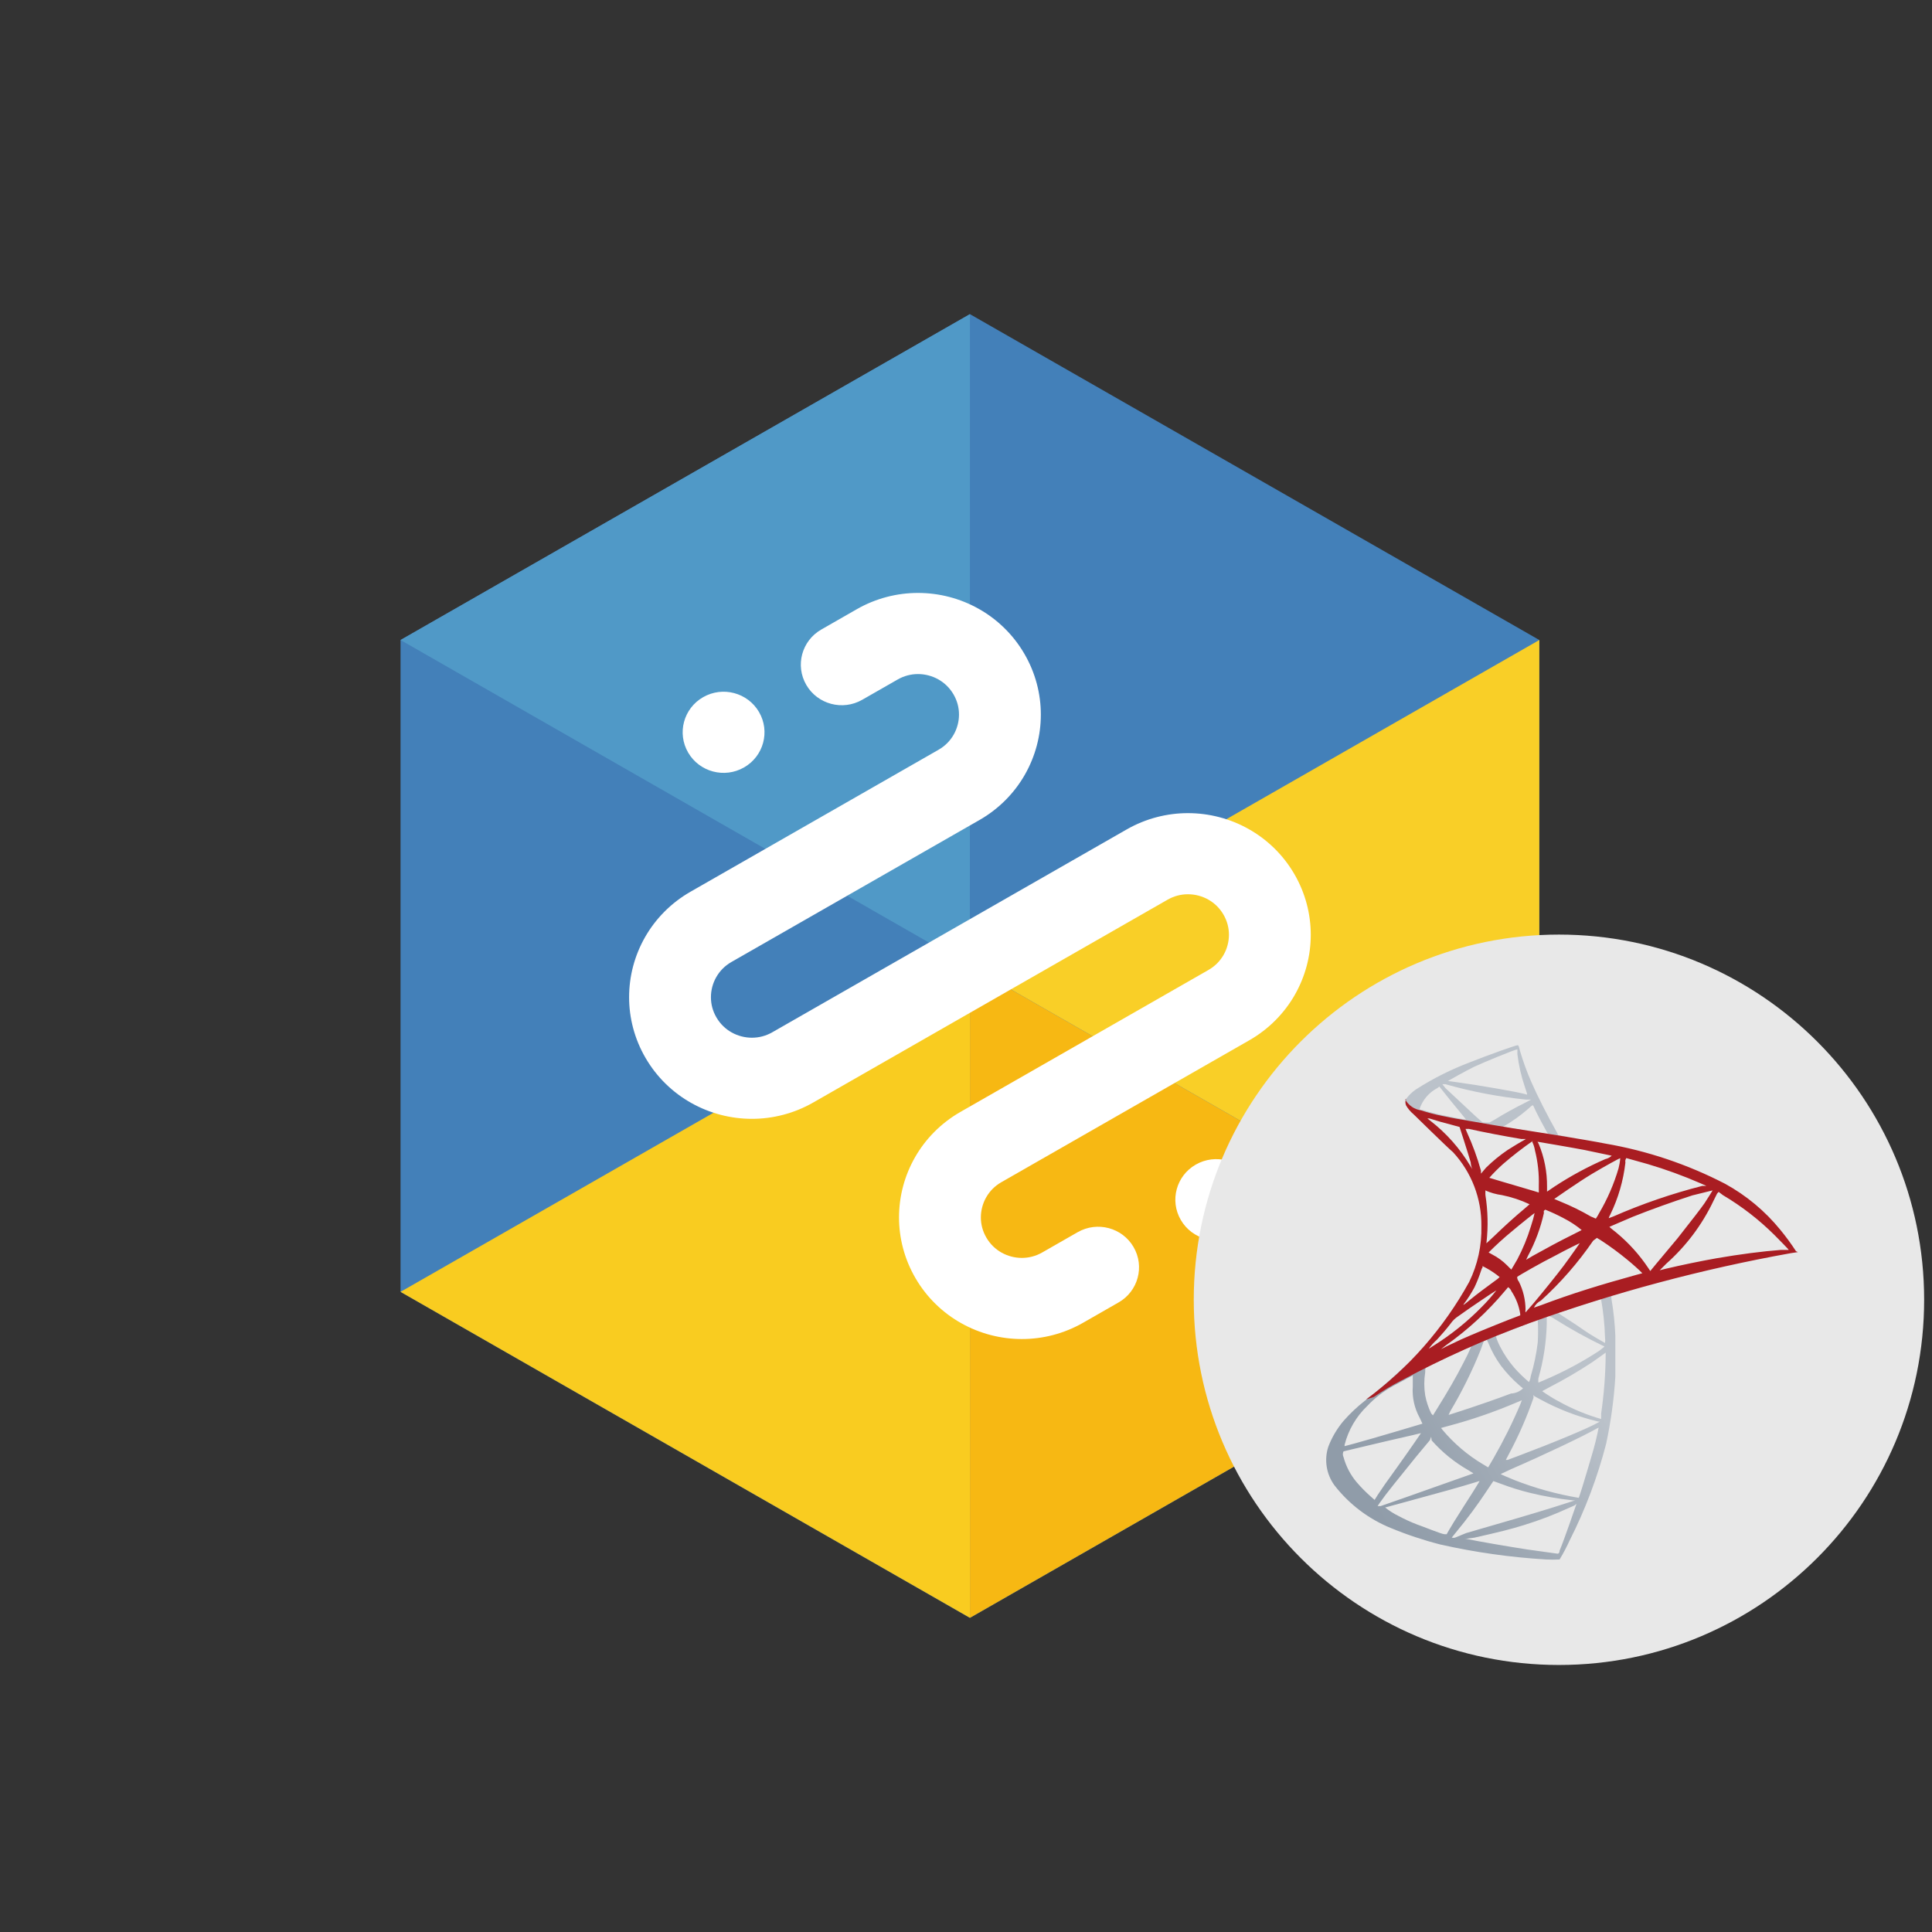 <svg viewBox="0 0 246 246" fill="none" xmlns="http://www.w3.org/2000/svg">
<rect x="0" y="0" width="246" height="246" fill="#333333" stroke="none"/>
<g clip-path="url(#clip0_3920_115703)">
<path d="M196 81.493V164.49L123.5 206L51 164.49V81.493L123.5 40L196 81.493Z" fill="#4380B9"/>
<path d="M51 164.49L123.5 205.997V123.001L51 164.49Z" fill="#F9CC20"/>
<path d="M123.5 40L51 81.493L123.491 122.996L123.5 40Z" fill="#5099C7"/>
<path d="M123.5 123.001L196 164.49V81.493L123.5 123.001Z" fill="#F9CF27"/>
<path d="M123.5 123.001V205.997L196 164.49L123.5 123.001Z" fill="#F7B813"/>
<path d="M166.899 119.024C166.899 121.703 166.201 124.332 164.873 126.663C163.548 128.992 161.575 131.027 159.082 132.453L127.499 150.53C126.65 151.017 126.016 151.676 125.572 152.453C125.129 153.227 124.893 154.121 124.893 155.011C124.893 155.889 125.112 156.755 125.593 157.585C126.086 158.428 126.749 159.055 127.532 159.496C128.315 159.935 129.215 160.169 130.113 160.169C130.998 160.167 131.872 159.952 132.707 159.475L137.219 156.893C139.711 155.467 142.897 156.312 144.335 158.783C145.773 161.254 144.92 164.413 142.428 165.838L137.918 168.421C135.472 169.824 132.763 170.502 130.113 170.499C127.411 170.499 124.759 169.807 122.408 168.489C120.057 167.176 118.006 165.22 116.57 162.75C115.154 160.324 114.47 157.638 114.472 155.011C114.472 152.332 115.17 149.703 116.498 147.372C117.823 145.043 119.796 143.008 122.29 141.582L153.872 123.505C154.723 123.016 155.355 122.359 155.801 121.581C156.244 120.806 156.48 119.912 156.48 119.022C156.48 118.144 156.261 117.278 155.78 116.448C155.287 115.605 154.624 114.978 153.841 114.537C153.058 114.098 152.158 113.864 151.26 113.864C150.376 113.866 149.501 114.081 148.666 114.558L103.549 140.382C101.102 141.784 98.393 142.462 95.743 142.46C93.041 142.46 90.39 141.768 88.038 140.451C85.687 139.138 83.636 137.182 82.2 134.711C80.785 132.286 80.101 129.6 80.103 126.973C80.103 124.294 80.801 121.665 82.129 119.334C83.454 117.005 85.427 114.97 87.92 113.544L119.503 95.467C120.352 94.98 120.986 94.32 121.43 93.544C121.873 92.769 122.109 91.876 122.109 90.986C122.109 90.108 121.89 89.242 121.409 88.412C120.916 87.568 120.253 86.942 119.47 86.501C118.686 86.062 117.787 85.828 116.889 85.828C116.004 85.829 115.13 86.045 114.295 86.522L109.783 89.104C107.291 90.529 104.105 89.684 102.667 87.214C101.229 84.743 102.082 81.584 104.574 80.159L109.083 77.576C111.53 76.173 114.239 75.495 116.889 75.498C119.591 75.498 122.243 76.19 124.594 77.507C126.945 78.821 128.996 80.776 130.432 83.247C131.848 85.673 132.532 88.359 132.53 90.986C132.53 93.665 131.832 96.293 130.504 98.624C129.179 100.954 127.206 102.989 124.712 104.414L93.13 122.491C92.279 122.98 91.647 123.638 91.201 124.416C90.758 125.191 90.522 126.084 90.522 126.974C90.522 127.852 90.74 128.718 91.222 129.548C91.715 130.392 92.378 131.018 93.161 131.459C93.944 131.898 94.844 132.132 95.742 132.132C96.626 132.131 97.501 131.915 98.336 131.439L143.455 105.614C145.901 104.213 148.609 103.535 151.258 103.536C153.961 103.536 156.612 104.228 158.963 105.545C161.315 106.859 163.366 108.815 164.802 111.285C166.217 113.711 166.901 116.397 166.899 119.024ZM94.738 97.716C97.23 96.29 98.084 93.131 96.645 90.66C95.207 88.19 92.02 87.343 89.528 88.77C87.037 90.195 86.184 93.355 87.622 95.825C89.061 98.296 92.248 99.143 94.738 97.716ZM152.26 148.285C149.769 149.71 148.914 152.869 150.354 155.34C151.793 157.81 154.978 158.657 157.47 157.23C159.962 155.805 160.815 152.645 159.377 150.175C157.937 147.704 154.751 146.857 152.26 148.285Z" fill="white"/>
<path d="M198.5 212C224.181 212 245 191.181 245 165.5C245 139.819 224.181 119 198.5 119C172.819 119 152 139.819 152 165.5C152 191.181 172.819 212 198.5 212Z" fill="#E8E8E8"/>
<path d="M206.851 163.617L193.725 167.898L182.29 172.941L179.098 173.788C178.278 174.556 177.416 175.333 176.506 176.135C175.499 177.004 174.546 177.797 173.778 178.365C172.79 179.14 171.875 180.006 171.047 180.952C170.236 181.921 169.59 183.018 169.136 184.198C168.866 185.018 168.794 185.891 168.928 186.745C169.061 187.598 169.395 188.408 169.902 189.107C171.774 191.524 174.25 193.404 177.081 194.557C179.13 195.405 181.235 196.106 183.383 196.657C187.809 197.654 192.308 198.292 196.837 198.565C197.418 198.597 198.001 198.597 198.583 198.565C199.058 197.781 199.486 196.969 199.865 196.135C201.85 192.216 203.406 188.096 204.507 183.844C205.111 181.033 205.503 178.18 205.679 175.31V170.049C205.613 168.487 205.449 166.931 205.187 165.39C205.163 165.254 205.163 165.115 205.187 164.979L206.962 164.435L206.851 163.617ZM203.851 165.362C204.147 167 204.319 168.657 204.367 170.32C204.401 170.546 204.401 170.775 204.367 171C204.367 171 202.677 170.073 201.64 169.339C200.602 168.598 198.774 167.459 198.476 167.239C198.181 167.023 198.476 167.239 199.212 166.889C200.602 166.426 203.855 165.362 203.959 165.362L203.851 165.362ZM197.166 167.54C197.477 167.655 197.772 167.811 198.044 168.002C199.981 169.219 201.983 170.33 204.042 171.328C204.396 171.495 204.456 171.328 203.605 172.013C201.442 173.424 199.16 174.646 196.786 175.664L195.883 176.045C195.867 175.864 195.867 175.683 195.883 175.502C196.53 173.24 196.888 170.905 196.948 168.554V167.548H197.166L197.166 167.54ZM195.799 168.061C195.858 169.024 195.858 169.989 195.799 170.951C195.622 172.411 195.322 173.853 194.899 175.261C194.877 175.51 194.802 175.751 194.679 175.969C194.017 175.417 193.399 174.816 192.829 174.17C192.11 173.339 191.494 172.423 190.996 171.443C190.774 171.016 190.592 170.568 190.454 170.106C190.618 170.106 195.912 167.982 195.912 168.006L195.799 168.061ZM189.331 170.621L189.502 170.978C189.919 172.024 190.467 173.013 191.134 173.921C191.814 174.813 192.584 175.633 193.431 176.369L193.923 176.784C193.508 177.178 192.965 177.41 192.394 177.437C190.51 178.15 188.463 178.855 186.144 179.619L184.451 180.162L184.643 179.728C186.147 177.209 187.451 174.576 188.54 171.852L188.895 170.867C188.907 170.811 188.933 170.759 188.971 170.716C189.009 170.673 189.057 170.64 189.111 170.621H189.331ZM187.338 171.441C187.046 172.138 186.718 172.817 186.358 173.488C185.402 175.366 184.338 177.198 182.944 179.432L182.455 180.217L182.234 179.973C181.879 179.245 181.623 178.473 181.47 177.678C181.315 176.704 181.315 175.712 181.47 174.739C181.47 174.113 181.47 174.133 181.881 173.971C183.114 173.343 187.201 171.435 187.263 171.463L187.338 171.441ZM204.449 172.121V172.531C204.425 175.022 204.233 177.508 203.875 179.973V180.682L203.243 180.491C201.666 179.995 200.14 179.347 198.689 178.555C197.883 178.136 197.107 177.662 196.367 177.135L197.267 176.647C199.143 175.683 200.965 174.618 202.726 173.457C203.328 173.044 204.228 172.391 204.449 172.227L204.449 172.121ZM179.888 175.039V176.535C179.79 177.917 180.093 179.298 180.761 180.513L181.117 181.277C181.117 181.277 174.484 183.264 172.413 183.816L171.206 184.138V183.971C171.684 182.078 172.689 180.358 174.103 179.012C175.046 178.01 176.141 177.162 177.348 176.5L180.08 175.028L179.888 175.039ZM195.359 177.765L195.909 178.065C198.291 179.39 200.845 180.379 203.497 181.003H203.708L203.414 181.17C202.104 181.906 197.767 183.709 193.343 185.373L191.953 185.891H191.734L192.149 185.101C193.371 182.816 194.411 180.438 195.259 177.989V177.606L195.359 177.765ZM193.777 178.279L193.608 178.746C192.604 181.121 191.456 183.432 190.172 185.667L189.489 186.84L188.839 186.454C186.874 185.286 185.121 183.794 183.654 182.04L183.489 181.819L184.384 181.575C187.357 180.787 190.269 179.785 193.097 178.577L193.806 178.279H193.777ZM203.575 181.684C203.331 182.946 203.021 184.195 202.646 185.425C202.216 186.903 201.995 187.631 201.473 189.352C201.227 190.118 201.042 190.718 201.015 190.718C198.215 190.249 195.471 189.49 192.828 188.453C192.145 188.179 191.132 187.746 191.08 187.69L192.421 187.061C196.923 185.101 201.617 182.859 203.336 181.883L203.691 181.714L203.575 181.684ZM180.952 182.452C180.952 182.452 179.718 184.277 177.943 186.757L176.34 188.994L175.437 190.329L175.028 190.982L174.594 190.601C173.931 190.02 173.311 189.392 172.738 188.723C171.955 187.796 171.386 186.708 171.072 185.536C171.014 185.421 170.983 185.295 170.983 185.166C170.983 185.038 171.014 184.911 171.072 184.797L176.348 183.545L179.894 182.73L180.926 182.48L180.952 182.452ZM182.231 182.943L182.293 183.407C183.63 184.917 185.206 186.197 186.958 187.196L187.615 187.603L178.685 190.762L175.794 191.768H175.41L175.682 191.357C176.611 190.023 177.786 188.631 180.321 185.473L182.07 183.372L182.231 182.943ZM190.146 188.583L191.132 188.939C192.334 189.396 193.563 189.778 194.812 190.084C196.608 190.523 198.432 190.841 200.27 191.037H200.571L197.844 191.907C196.15 192.453 190.94 193.986 186.68 195.206L185.289 195.779C185.146 195.824 184.993 195.824 184.851 195.779L185.377 195.125C186.824 193.385 188.172 191.565 189.415 189.675L190.016 188.778L190.146 188.583ZM188.399 188.583C188.399 188.583 187.724 189.729 186.464 191.663L185.154 193.741L184.497 194.833L184.204 195.35H183.927C183.574 195.35 181.201 194.367 180.41 194.101C179.615 193.794 178.84 193.438 178.088 193.036C177.477 192.737 176.9 192.372 176.368 191.947L179.372 191.13C183.71 189.959 186.111 189.278 187.695 188.788L188.241 188.621L188.399 188.583ZM200.736 191.475C200.736 191.475 199.181 196.031 198.58 197.448C198.58 197.77 198.394 197.831 198.333 197.831L194.435 197.288C191.952 196.905 187.835 196.196 186.77 195.953H186.519L187.752 195.784C190.919 195.072 192.441 194.691 194.003 194.2C195.998 193.589 197.949 192.842 199.843 191.966L200.469 191.689L200.736 191.475Z" fill="url(#paint0_linear_3920_115703)"/>
<path d="M193.209 133.092C192.988 133.092 189.468 134.344 187.205 135.244C184.789 136.155 182.474 137.317 180.299 138.709C179.772 139.064 179.317 139.517 178.961 140.043C178.941 140.153 178.941 140.265 178.961 140.375L180.299 141.622L183.464 142.628L190.97 143.992L199.565 145.469V144.735L198.425 144.548L198.208 144.135C197.034 142.06 195.75 139.525 194.988 137.784C194.422 136.49 193.939 135.162 193.54 133.807C193.371 133.092 193.343 133.092 193.209 133.092ZM193.209 133.607V134.232C193.38 135.653 193.7 137.051 194.162 138.404C194.519 139.493 194.546 139.439 194.162 139.302C193.151 139.029 188.703 138.237 185.347 137.776L184.36 137.64C184.36 137.64 186.656 136.334 187.743 135.812C188.839 135.3 192.797 133.664 193.209 133.607ZM183.655 138.051H184.043C187.407 139.006 190.848 139.662 194.327 140.013H194.957L194.327 140.343C192.907 141.048 191.378 141.893 190.288 142.579L189.66 142.928H188.787L187.749 142.005L184.04 138.542L183.655 138.051ZM183.274 138.352L184.665 140.096L186.383 142.192L186.684 142.579C186.684 142.579 184.665 142.225 183.6 141.977C182.864 141.82 182.131 141.635 181.411 141.407L180.733 141.264C181.107 140.088 181.931 139.109 183.025 138.54L183.274 138.352ZM195.144 140.722C195.252 140.815 195.329 140.939 195.364 141.078C195.692 141.811 196.754 143.801 197.001 144.217C197.246 144.625 197.219 144.349 195.828 144.217L191.376 143.475L191.595 143.341C192.622 142.738 193.592 142.043 194.493 141.264L194.957 140.856L195.144 140.722Z" fill="url(#paint1_linear_3920_115703)"/>
<path d="M179.045 139.932C178.982 140.063 178.949 140.207 178.949 140.353C178.949 140.499 178.982 140.643 179.045 140.774C179.29 141.187 179.603 141.556 179.971 141.864C179.971 141.864 184.365 146.174 185.021 146.716C187.379 149.275 188.667 152.64 188.622 156.119C188.684 158.582 188.151 161.022 187.067 163.235C183.824 169.112 179.345 174.217 173.938 178.196L174.926 177.874C176.052 177.101 177.226 176.401 178.441 175.778C183.718 172.948 189.19 170.498 194.815 168.447C205.617 164.561 216.727 161.589 228.026 159.564L228.929 159.429L228.685 159.317C228.071 158.373 227.405 157.464 226.69 156.594C224.744 154.201 222.353 152.209 219.648 150.727C214.847 148.243 209.692 146.515 204.364 145.604C203.167 145.361 200.513 144.92 198.384 144.57C193.853 143.86 190.907 143.398 187.686 142.827C186.511 142.642 184.792 142.336 183.648 142.092C182.725 141.907 181.814 141.668 180.919 141.377C180.503 141.316 180.105 141.159 179.76 140.919C179.414 140.678 179.129 140.36 178.927 139.99L179.045 139.932ZM181.609 142.408H181.99L183.436 142.846L184.753 143.198L185.845 143.496C185.845 143.496 186.909 146.764 187.263 147.995C187.275 148.299 187.35 148.597 187.481 148.871L187.231 148.486C185.91 146.255 184.178 144.295 182.126 142.709L181.637 142.325L181.609 142.408ZM186.495 143.744H187.04C188.73 144.129 191.728 144.701 193.697 145.027H194.297L194.026 145.19C193.698 145.357 192.388 146.148 191.949 146.438C190.974 147.1 190.061 147.848 189.221 148.674L188.57 149.44V149.061C188.107 147.398 187.514 145.775 186.797 144.205L186.606 143.744H186.495ZM195.091 145.378C195.264 145.721 195.383 146.09 195.443 146.47C195.816 147.95 195.981 149.474 195.935 150.999V151.846L195.411 151.68L191.162 150.429L189.632 149.968C190.178 149.353 190.759 148.769 191.372 148.221C192.595 147.165 193.872 146.173 195.199 145.251L195.091 145.378ZM195.772 145.378C195.772 145.378 199.868 146.065 201.727 146.42L205.221 147.154C204.992 147.37 204.71 147.519 204.403 147.586C202.141 148.57 199.967 149.746 197.906 151.102L196.983 151.731C196.977 151.523 196.977 151.314 196.983 151.102C197.001 149.232 196.64 147.378 195.923 145.65L195.772 145.378ZM206.306 147.455C206.273 147.897 206.2 148.334 206.088 148.763C205.501 150.766 204.668 152.689 203.605 154.486C203.485 154.723 203.348 154.95 203.196 155.168L202.568 154.898C201.316 154.169 200.013 153.531 198.67 152.988L197.9 152.662C197.9 152.662 201.017 150.482 202.707 149.469C204.399 148.462 206.229 147.456 206.284 147.486L206.306 147.455ZM207.07 147.455L209.799 148.219C212.092 148.897 214.341 149.716 216.533 150.671L217.277 150.999H216.752C212.871 151.988 209.077 153.292 205.408 154.898L204.832 155.111C204.886 154.94 204.96 154.776 205.051 154.621C206.056 152.548 206.702 150.319 206.962 148.03C206.937 147.921 206.937 147.808 206.962 147.7L207.07 147.455ZM189.114 151.571C189.791 151.873 190.508 152.075 191.242 152.172C192.458 152.416 193.64 152.808 194.762 153.338L194.162 153.859C192.851 154.952 191.62 156.068 190.124 157.511L189.279 158.297C189.269 158.276 189.263 158.253 189.263 158.23C189.263 158.207 189.269 158.184 189.279 158.163C189.497 156.177 189.451 154.17 189.141 152.195C189.122 152.02 189.122 151.843 189.141 151.668L189.114 151.571ZM218.068 151.571C218.068 151.571 217.443 152.601 217.037 153.203C216.622 153.806 215.559 155.191 213.6 157.672L210.869 160.938L210.127 161.84L209.853 161.426C208.738 159.758 207.386 158.26 205.842 156.979L205.103 156.383L204.921 156.215C204.921 156.215 206.612 155.476 207.894 154.936C210.127 154.039 213.184 152.946 215.482 152.21L218.068 151.571ZM218.833 151.761L219.373 152.174C221.77 153.593 223.981 155.304 225.955 157.269C226.475 157.789 227.786 159.12 227.758 159.149H226.776C224.367 159.334 221.611 159.691 218.589 160.209C216.434 160.594 214.194 161.055 212.004 161.573L211.328 161.743L212.174 160.898C214.689 158.664 216.729 155.948 218.173 152.91L218.636 151.981L218.833 151.761ZM196.756 154.025C197.576 154.352 198.377 154.726 199.155 155.144C199.954 155.553 200.705 156.048 201.395 156.622L200.331 157.164C198.475 158.083 196.864 158.963 195.199 159.889L194.321 160.408L194.565 159.889C195.488 158.172 196.169 156.335 196.588 154.432C196.553 154.344 196.553 154.247 196.588 154.16L196.756 154.025ZM195.447 154.27C195.309 154.915 195.133 155.552 194.921 156.177C194.481 157.619 193.906 159.016 193.203 160.35L192.677 161.25L192.433 161.657L191.894 161.113C191.349 160.566 190.723 160.107 190.038 159.751L189.545 159.478C190.5 158.521 191.501 157.609 192.546 156.753C193.475 155.964 195.447 154.383 195.467 154.412L195.447 154.27ZM203.333 157.621L203.825 157.916C205.008 158.687 206.146 159.526 207.234 160.426C207.81 160.886 208.899 161.869 209.119 162.12L208.328 162.334C203.798 163.585 200.141 164.705 196.183 166.204L195.311 166.5C195.503 166.111 195.817 165.796 196.206 165.604C198.713 163.326 200.947 160.764 202.863 157.97L203.333 157.621ZM201.26 158.139C201.26 158.139 199.916 160.077 199.101 161.166C198.286 162.258 196.375 164.627 195.202 166.017L194.247 167.106C194.212 166.992 194.212 166.871 194.247 166.758C194.239 165.518 193.949 164.295 193.397 163.185C193.252 163.019 193.175 162.804 193.182 162.584C193.37 162.418 196.266 160.758 198.067 159.859C199.316 159.177 201.227 158.226 201.259 158.256L201.26 158.139ZM188.734 161.193L189.259 161.466C189.857 161.794 190.423 162.177 190.949 162.61C190.775 162.784 190.583 162.938 190.377 163.071C189.448 163.754 188.002 164.815 187.183 165.497C186.365 166.182 186.283 166.21 186.365 166.069C186.884 165.38 187.349 164.651 187.756 163.889C188.072 163.215 188.345 162.522 188.575 161.814C188.623 161.638 188.698 161.471 188.795 161.316L188.734 161.193ZM192.062 163.918C192.236 164.04 192.369 164.21 192.446 164.407C193.026 165.278 193.409 166.264 193.568 167.297V167.484L192.204 168.002C189.776 168.959 187.538 169.883 186.013 170.565L184.345 171.352L183.473 171.789L184.15 171.268C186.918 169.307 189.421 166.999 191.6 164.4L192.014 163.91H192.064V163.919L192.062 163.918ZM190.536 164.301C189.962 165.037 189.344 165.737 188.684 166.398C186.833 168.289 184.764 169.952 182.519 171.352L181.918 171.734C182.229 171.307 182.585 170.915 182.98 170.564C183.63 169.857 184.122 169.285 184.698 168.544C184.957 168.165 185.291 167.842 185.678 167.594C187.15 166.529 190.508 164.274 190.536 164.301Z" fill="url(#paint2_radial_3920_115703)"/>
</g>
<defs>
<linearGradient id="paint0_linear_3920_115703" x1="175.785" y1="193.892" x2="202.784" y2="177.937" gradientUnits="userSpaceOnUse">
<stop stop-color="#909CA9"/>
<stop offset="0.29" stop-color="#97A2AE"/>
<stop offset="0.698" stop-color="#A9B2BC"/>
<stop offset="1" stop-color="#BBC2CA"/>
</linearGradient>
<linearGradient id="paint1_linear_3920_115703" x1="-118572" y1="62076.5" x2="-117452" y2="62076.5" gradientUnits="userSpaceOnUse">
<stop stop-color="#909CA9"/>
<stop offset="0.29" stop-color="#97A2AE"/>
<stop offset="0.698" stop-color="#A9B2BC"/>
<stop offset="1" stop-color="#BBC2CA"/>
</linearGradient>
<radialGradient id="paint2_radial_3920_115703" cx="0" cy="0" r="1" gradientUnits="userSpaceOnUse" gradientTransform="translate(280.633 177.782) rotate(-165.981) scale(29.738 50.686)">
<stop stop-color="#EE352C"/>
<stop offset="1" stop-color="#A91D22"/>
</radialGradient>
<clipPath id="clip0_3920_115703">
<rect width="246" height="246" fill="white"/>
</clipPath>
</defs>
</svg>

